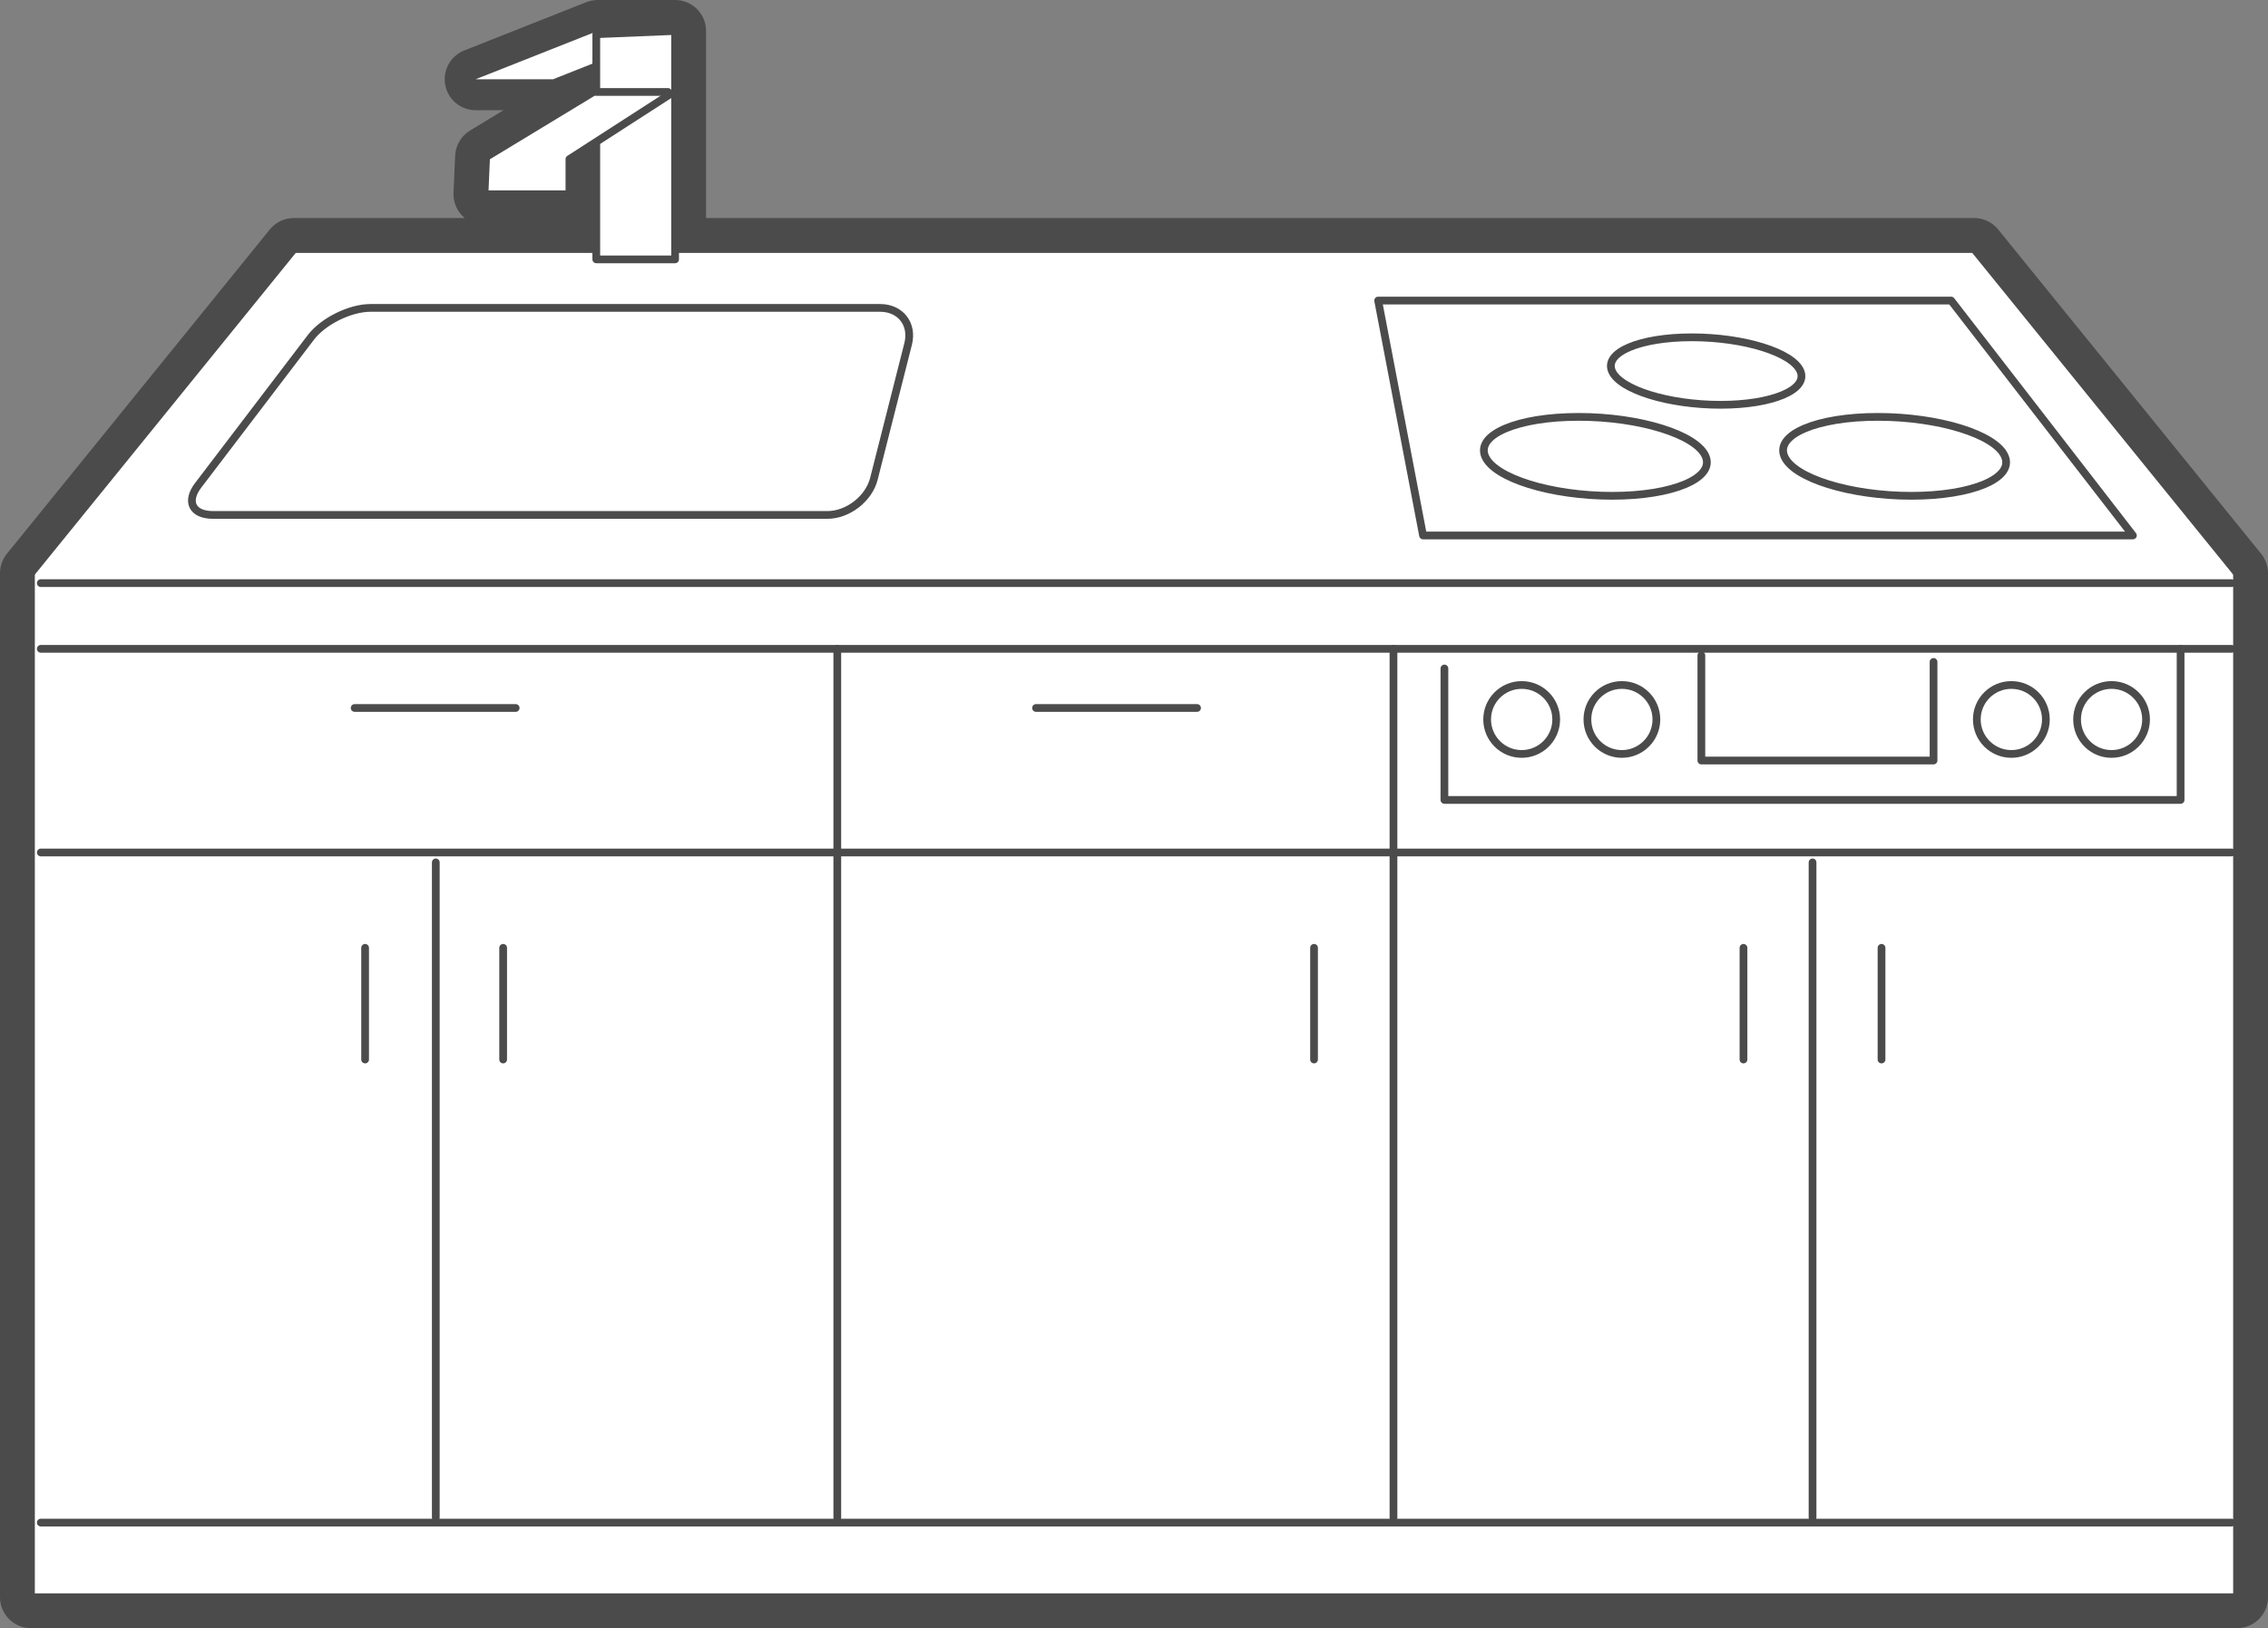 <?xml version="1.0" encoding="UTF-8"?>
<svg id="_レイヤー_2" data-name="レイヤー 2" xmlns="http://www.w3.org/2000/svg" viewBox="0 0 292.95 210.36">
  <rect x="0" y="0" width="292.95" height="210.36" fill="#808080" stroke="none"/>
  <defs>
    <style>
      .cls-1 {
        fill: none;
      }

      .cls-1, .cls-2 {
        stroke: #4b4b4b;
        stroke-linecap: round;
        stroke-linejoin: round;
      }

      .cls-2, .cls-3 {
        fill: #fff;
      }

      .cls-4 {
        fill: #4b4b4b;
      }

      .cls-4, .cls-3 {
        stroke-width: 0px;
      }
    </style>
  </defs>
  <g id="_レイヤー_1-2" data-name="レイヤー 1">
    <g>
      <g>
        <path class="cls-3" d="M4,208.36c-1.1,0-2-.9-2-2V74.06c0-.46.16-.9.45-1.26L36.41,30.92c.38-.47.95-.74,1.55-.74h37.05v-3.71c-.37.39-.88.64-1.46.64h-10.97c-.55,0-1.07-.22-1.44-.62-.38-.39-.58-.93-.55-1.47l.21-4.81c.03-.67.39-1.27.96-1.62l11.15-6.77-.72.28c-.23.09-.48.14-.74.14h-10c-.96,0-1.78-.68-1.96-1.62-.18-.94.34-1.88,1.23-2.23l15.76-6.24c.23-.09.48-.14.74-.14h10c1.1,0,2,.9,2,2v26.18h165.78c.6,0,1.17.27,1.55.74l33.96,41.89c.29.36.45.8.45,1.26v132.29c0,1.1-.9,2-2,2H4Z"/>
        <path class="cls-4" d="M87.2,4v28.18h167.78l33.96,41.89v132.29H4V74.06l33.96-41.89h39.05v-13.85l-3.46,2.23v4.54h-10.97l.21-4.81,14.22-8.63v-3.62l-5.57,2.21h-10l15.76-6.24h10M87.2,0h-10c-.5,0-1,.1-1.47.28l-15.76,6.24c-1.79.71-2.82,2.58-2.46,4.47.36,1.89,2.01,3.25,3.93,3.25h3.6l-4.33,2.63c-1.14.69-1.86,1.91-1.92,3.24l-.21,4.81c-.05,1.09.35,2.15,1.11,2.94.11.11.22.21.33.31h-22.06c-1.21,0-2.35.54-3.11,1.48L.89,71.55c-.58.71-.89,1.6-.89,2.52v132.29c0,2.21,1.79,4,4,4h284.95c2.21,0,4-1.79,4-4V74.06c0-.92-.32-1.81-.89-2.52l-33.96-41.89c-.76-.94-1.9-1.48-3.11-1.48H91.2V4c0-2.21-1.79-4-4-4h0Z"/>
      </g>
      <g>
        <polyline class="cls-1" points="4 74.06 37.96 32.18 75.88 32.18 89.33 32.18 254.99 32.18 288.95 74.06"/>
        <polyline class="cls-1" points="288.95 74.06 288.95 206.36 4 206.36 4 74.06"/>
        <path class="cls-1" d="M232.55,47.94c1.02,2.4-3.6,4.36-10.32,4.36s-13-1.96-14.02-4.36c-1.02-2.41,3.6-4.36,10.32-4.36s13,1.95,14.02,4.36Z"/>
        <path class="cls-1" d="M220.31,58.96c1.19,2.81-4.22,5.1-12.08,5.1s-15.21-2.28-16.4-5.1c-1.19-2.82,4.22-5.1,12.08-5.1s15.21,2.28,16.4,5.1Z"/>
        <path class="cls-1" d="M258.96,58.96c1.2,2.81-4.21,5.1-12.08,5.1s-15.21-2.28-16.4-5.1c-1.19-2.82,4.21-5.1,12.08-5.1s15.21,2.28,16.4,5.1Z"/>
        <line class="cls-1" x1="5.27" y1="83.83" x2="288.24" y2="83.83"/>
        <line class="cls-1" x1="5.27" y1="75.34" x2="288.24" y2="75.34"/>
        <line class="cls-1" x1="5.27" y1="110.14" x2="288.24" y2="110.14"/>
        <line class="cls-1" x1="5.27" y1="196.72" x2="288.24" y2="196.72"/>
        <g>
          <polyline class="cls-1" points="219.76 84.68 219.76 98.26 249.75 98.26 249.75 85.52"/>
          <path class="cls-1" d="M264.26,92.95c0,2.46-2,4.46-4.46,4.46s-4.46-2-4.46-4.46,2-4.45,4.46-4.45,4.46,1.99,4.46,4.45Z"/>
          <path class="cls-1" d="M277.2,92.95c0,2.46-2,4.46-4.46,4.46s-4.45-2-4.45-4.46,2-4.45,4.45-4.45,4.46,1.99,4.46,4.45Z"/>
          <path class="cls-1" d="M201.01,92.95c0,2.46-2,4.46-4.46,4.46s-4.46-2-4.46-4.46,2-4.45,4.46-4.45,4.46,1.99,4.46,4.45Z"/>
          <path class="cls-1" d="M213.95,92.95c0,2.46-2,4.46-4.46,4.46s-4.45-2-4.45-4.46,1.99-4.45,4.45-4.45,4.46,1.99,4.46,4.45Z"/>
          <polyline class="cls-1" points="186.57 86.37 186.57 103.35 281.66 103.35 281.66 83.83"/>
        </g>
        <polygon class="cls-1" points="252.02 38.83 275.5 69.18 183.81 69.18 178.01 38.83 252.02 38.83"/>
        <path class="cls-1" d="M25.6,62.7c-1.61,2.1-.75,3.83,1.9,3.83h79.38c2.65,0,5.35-2.1,6-4.67l4.42-17.42c.65-2.56-.98-4.66-3.63-4.66H47.87c-2.65,0-6.13,1.72-7.73,3.83l-14.54,19.09Z"/>
        <polygon class="cls-2" points="87.2 4 87.2 33.51 77.02 33.51 77.02 21.24 77.02 11.66 77.02 4.42 87.2 4"/>
        <polyline class="cls-2" points="86.45 12.24 73.55 20.56 73.55 25.1 62.58 25.1 62.79 20.29 77.02 11.66"/>
        <line class="cls-1" x1="179.99" y1="83.83" x2="179.99" y2="196.09"/>
        <line class="cls-1" x1="108.15" y1="83.83" x2="108.15" y2="196.09"/>
        <line class="cls-1" x1="234.12" y1="111.42" x2="234.12" y2="196.09"/>
        <line class="cls-1" x1="243.03" y1="122.46" x2="243.03" y2="136.89"/>
        <line class="cls-1" x1="225.2" y1="122.46" x2="225.2" y2="136.89"/>
        <line class="cls-1" x1="64.99" y1="122.46" x2="64.99" y2="136.89"/>
        <line class="cls-1" x1="169.73" y1="122.46" x2="169.73" y2="136.89"/>
        <line class="cls-1" x1="47.16" y1="122.46" x2="47.16" y2="136.89"/>
        <line class="cls-1" x1="56.29" y1="111.42" x2="56.29" y2="196.09"/>
        <line class="cls-1" x1="133.82" y1="91.47" x2="154.62" y2="91.47"/>
        <line class="cls-1" x1="45.81" y1="91.47" x2="66.61" y2="91.47"/>
        <line class="cls-2" x1="77.02" y1="11.88" x2="86.28" y2="11.88"/>
      </g>
    </g>
  </g>
</svg>